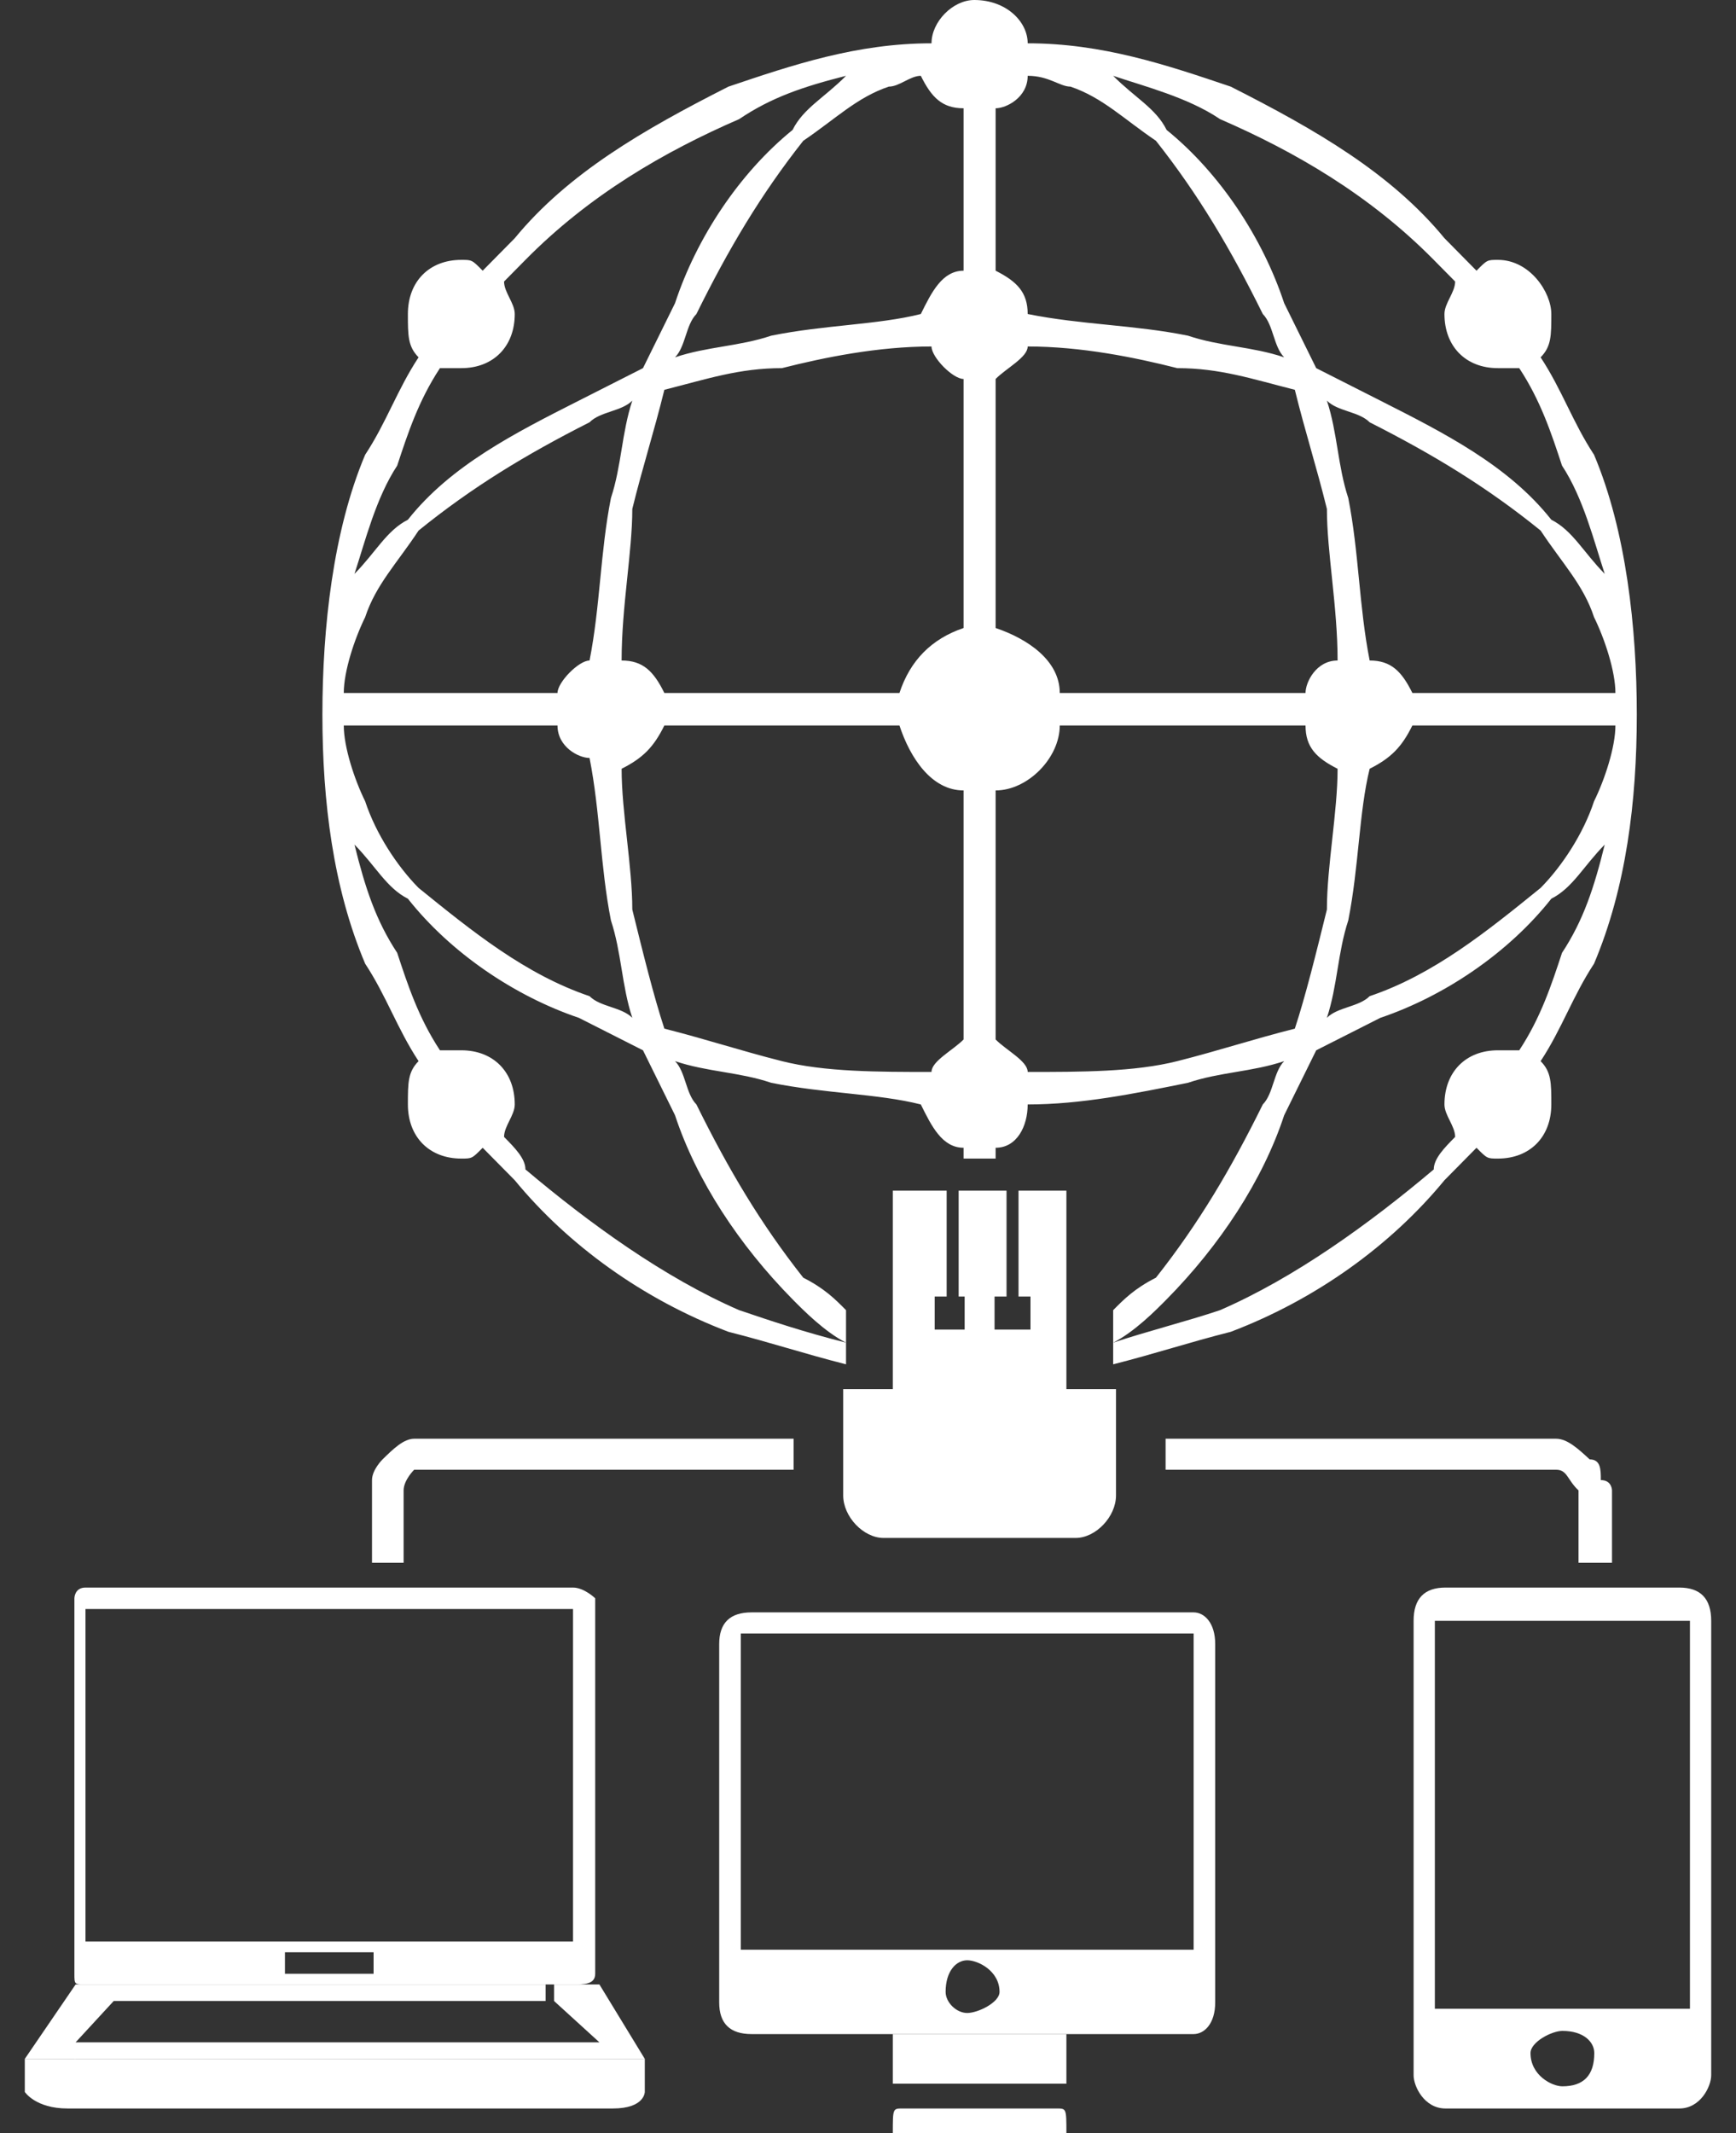 <svg xmlns="http://www.w3.org/2000/svg" xmlns:xlink="http://www.w3.org/1999/xlink" width="70" height="86" overflow="hidden"><rect width="100%" height="100%" fill="#333333" stroke="none"/><defs><clipPath id="clip0"><rect x="608" y="481" width="70" height="86"/></clipPath></defs><g clip-path="url(#clip0)" transform="translate(-608 -481)"><path d="M676.143 546.34C665.857 546.34 665.857 546.34 665.857 546.34 665.857 561.979 665.857 561.979 665.857 561.979 676.143 561.979 676.143 561.979 676.143 561.979L676.143 546.34ZM666.286 545C675.714 545 675.714 545 675.714 545 676.571 545 677 545.447 677 546.34 677 564.66 677 564.66 677 564.66 677 565.106 676.571 566 675.714 566 666.286 566 666.286 566 666.286 566 665.429 566 665 565.106 665 564.66 665 546.34 665 546.34 665 546.34 665 545.447 665.429 545 666.286 545ZM672.286 563.766C672.286 563.319 671.857 562.872 671 562.872 670.571 562.872 669.714 563.319 669.714 563.766 669.714 564.66 670.571 565.106 671 565.106 671.857 565.106 672.286 564.66 672.286 563.766Z" fill="#FFFFFF" fill-rule="evenodd"/><path d="M655 540.25C655 539 655 539 655 539 661.75 539 661.75 539 661.75 539 668.95 539 668.95 539 668.95 539 669.85 539 669.85 539 669.85 539 670.3 539 670.3 539 670.3 539 670.3 539 670.3 539 670.3 539 670.3 539 670.75 539 670.75 539 670.75 539 670.75 539 670.75 539 671.2 539 671.65 539.417 672.1 539.833 672.55 539.833 672.55 540.25 672.55 540.667 673 540.667 673 541.083 673 541.083 673 541.5 673 541.5 673 541.5 673 542.333 673 542.333 673 542.333 673 544 673 544 673 544 671.65 544 671.65 544 671.65 544 671.65 542.333 671.65 542.333 671.65 542.333 671.65 541.5 671.65 541.5 671.65 541.5 671.65 541.083 671.65 541.083 671.65 541.083 671.65 541.083 671.65 541.083 671.65 541.083 671.2 540.667 671.2 540.25 670.75 540.25 670.75 540.25 670.75 540.25 670.75 540.25 670.3 540.25 670.3 540.25 670.3 540.25 670.3 540.25 670.3 540.25 670.3 540.25 669.85 540.25 669.85 540.25 669.85 540.25 668.95 540.25 668.95 540.25 668.95 540.25 661.75 540.25 661.75 540.25 661.75 540.25L655 540.25Z" fill="#FFFFFF" fill-rule="evenodd"/><rect x="644" y="563" width="7" height="2" fill="#FFFFFF"/><path d="M653 537C653 541.286 653 541.286 653 541.286 653 542.143 652.185 543 651.37 543 643.63 543 643.63 543 643.63 543 642.815 543 642 542.143 642 541.286 642 537 642 537 642 537L653 537Z" fill="#FFFFFF" fill-rule="evenodd"/><path d="M648.103 534.6 649.552 534.6 649.552 533.267 649.069 533.267 649.069 529 651 529 651 537 644 537 644 529 646.172 529 646.172 533.267 645.69 533.267 645.69 534.6 646.897 534.6 646.897 533.267 646.655 533.267 646.655 529 648.586 529 648.586 533.267 648.103 533.267 648.103 534.6Z" fill="#FFFFFF" fill-rule="evenodd"/><path d="M651 567C644 567 644 567 644 567 644 566 644 566 644.389 566 650.611 566 650.611 566 650.611 566 651 566 651 566 651 567Z" fill="#FFFFFF" fill-rule="evenodd"/><path d="M637.87 559.6C656.13 559.6 656.13 559.6 656.13 559.6 656.13 546.85 656.13 546.85 656.13 546.85 637.87 546.85 637.87 546.85 637.87 546.85L637.87 559.6ZM638.304 546C656.13 546 656.13 546 656.13 546 656.565 546 657 546.425 657 547.275 657 561.725 657 561.725 657 561.725 657 562.575 656.565 563 656.13 563 638.304 563 638.304 563 638.304 563 637.435 563 637 562.575 637 561.725 637 547.275 637 547.275 637 547.275 637 546.425 637.435 546 638.304 546ZM648.304 561.3C648.304 560.45 647.435 560.025 647 560.025 646.565 560.025 646.13 560.45 646.13 561.3 646.13 561.725 646.565 562.15 647 562.15 647.435 562.15 648.304 561.725 648.304 561.3Z" fill="#FFFFFF" fill-rule="evenodd"/><path d="M633.2 539C640 539 640 539 640 539 640 540.25 640 540.25 640 540.25 633.2 540.25 633.2 540.25 633.2 540.25 626.4 540.25 626.4 540.25 626.4 540.25 625.55 540.25 625.55 540.25 625.55 540.25 625.125 540.25 625.125 540.25 625.125 540.25 625.125 540.25 625.125 540.25 625.125 540.25 625.125 540.25 625.125 540.25 625.125 540.25 625.125 540.25 625.125 540.25 624.7 540.25 624.7 540.25 624.275 540.667 624.275 541.083 624.275 541.083 624.275 541.083 624.275 541.083 624.275 541.5 624.275 541.5 624.275 541.5 624.275 542.333 624.275 542.333 624.275 542.333 624.275 544 624.275 544 624.275 544 623 544 623 544 623 544 623 542.333 623 542.333 623 542.333 623 541.5 623 541.5 623 541.5 623 541.083 623 541.083 623 541.083 623 541.083 623 540.667 623 540.667 623 540.25 623.425 539.833 623.425 539.833 623.85 539.417 624.275 539 624.7 539 624.7 539 624.7 539 625.125 539 625.125 539 625.125 539 625.125 539 625.125 539 625.125 539 625.125 539 625.55 539 625.55 539 625.55 539 626.4 539 626.4 539 626.4 539L633.2 539Z" fill="#FFFFFF" fill-rule="evenodd"/><path d="M662.366 501.079C662.797 503.262 662.797 505.444 663.228 507.627 664.089 507.627 664.52 508.063 664.951 508.937 673.138 508.937 673.138 508.937 673.138 508.937 673.138 508.063 672.707 506.754 672.276 505.881 671.846 504.571 670.984 503.698 670.122 502.389 667.967 500.643 665.813 499.333 663.228 498.024 662.797 497.587 661.935 497.587 661.504 497.151 661.935 498.46 661.935 499.77 662.366 501.079ZM673.138 510.246C664.951 510.246 664.951 510.246 664.951 510.246 664.52 511.119 664.089 511.556 663.228 511.992 662.797 513.738 662.797 515.921 662.366 518.103 661.935 519.413 661.935 520.722 661.504 522.032 661.935 521.595 662.797 521.595 663.228 521.159 665.813 520.286 667.967 518.54 670.122 516.794 670.984 515.921 671.846 514.611 672.276 513.302 672.707 512.429 673.138 511.119 673.138 510.246ZM650.732 510.246C650.732 511.556 649.439 512.865 648.146 512.865 648.146 522.905 648.146 522.905 648.146 522.905 648.577 523.341 649.439 523.778 649.439 524.214 651.594 524.214 653.748 524.214 655.472 523.778 657.195 523.341 658.488 522.905 660.211 522.468 660.642 521.159 661.073 519.413 661.504 517.667 661.504 515.921 661.935 513.738 661.935 511.992 661.073 511.556 660.642 511.119 660.642 510.246L650.732 510.246ZM655.041 486.238C657.195 487.984 658.919 490.603 659.781 493.222 660.211 494.095 660.642 494.968 661.073 495.841 661.935 496.278 662.797 496.714 663.659 497.151 666.244 498.46 668.829 499.77 670.553 501.952 671.415 502.389 671.846 503.262 672.707 504.135 672.276 502.825 671.846 501.079 670.984 499.77 670.553 498.46 670.122 497.151 669.26 495.841 668.829 495.841 668.829 495.841 668.398 495.841 667.106 495.841 666.244 494.968 666.244 493.659 666.244 493.222 666.675 492.786 666.675 492.349 666.244 491.913 665.813 491.476 665.813 491.476 663.228 488.857 660.211 487.111 657.195 485.802 655.902 484.929 654.179 484.492 652.886 484.056 653.748 484.929 654.61 485.365 655.041 486.238ZM631.772 521.159C632.203 521.595 633.065 521.595 633.496 522.032 633.065 520.722 633.065 519.413 632.634 518.103 632.203 515.921 632.203 513.738 631.772 511.556 631.341 511.556 630.48 511.119 630.48 510.246 621.862 510.246 621.862 510.246 621.862 510.246 621.862 511.119 622.293 512.429 622.724 513.302 623.154 514.611 624.016 515.921 624.878 516.794 627.033 518.54 629.187 520.286 631.772 521.159ZM635.219 493.222C636.081 490.603 637.805 487.984 639.959 486.238 640.39 485.365 641.252 484.929 642.114 484.056 640.39 484.492 639.098 484.929 637.805 485.802 634.789 487.111 631.772 488.857 629.187 491.476 629.187 491.476 628.756 491.913 628.325 492.349 628.325 492.786 628.756 493.222 628.756 493.659 628.756 494.968 627.894 495.841 626.602 495.841 626.171 495.841 626.171 495.841 625.74 495.841 624.878 497.151 624.447 498.46 624.016 499.77 623.154 501.079 622.724 502.825 622.293 504.135 623.154 503.262 623.585 502.389 624.447 501.952 626.171 499.77 628.756 498.46 631.341 497.151 632.203 496.714 633.065 496.278 633.927 495.841 634.358 494.968 634.789 494.095 635.219 493.222ZM633.065 511.992C633.065 513.738 633.496 515.921 633.496 517.667 633.927 519.413 634.358 521.159 634.789 522.468 636.512 522.905 637.805 523.341 639.528 523.778 641.252 524.214 643.406 524.214 645.561 524.214 645.561 523.778 646.423 523.341 646.854 522.905 646.854 512.865 646.854 512.865 646.854 512.865 645.561 512.865 644.699 511.556 644.268 510.246 634.789 510.246 634.789 510.246 634.789 510.246 634.358 511.119 633.927 511.556 633.065 511.992ZM636.081 525.524C637.374 528.143 638.667 530.325 640.39 532.508 641.252 532.944 641.683 533.381 642.114 533.817 642.114 536 642.114 536 642.114 536 640.39 535.563 639.098 535.127 637.374 534.69 633.927 533.381 630.911 531.198 628.756 528.579 628.325 528.143 627.894 527.706 627.463 527.27 627.033 527.706 627.033 527.706 626.602 527.706 625.309 527.706 624.447 526.833 624.447 525.524 624.447 524.651 624.447 524.214 624.878 523.778 624.016 522.468 623.585 521.159 622.724 519.849 621.431 516.794 621 513.302 621 509.81 621 506.317 621.431 502.389 622.724 499.333 623.585 498.024 624.016 496.714 624.878 495.405 624.447 494.968 624.447 494.532 624.447 493.659 624.447 492.349 625.309 491.476 626.602 491.476 627.033 491.476 627.033 491.476 627.463 491.913 627.894 491.476 628.325 491.04 628.756 490.603 630.911 487.984 633.927 486.238 637.374 484.492 639.959 483.619 642.545 482.746 645.561 482.746 645.561 481.873 646.423 481 647.285 481 648.577 481 649.439 481.873 649.439 482.746 652.455 482.746 655.041 483.619 657.626 484.492 661.073 486.238 664.089 487.984 666.244 490.603 666.675 491.04 667.106 491.476 667.537 491.913 667.967 491.476 667.967 491.476 668.398 491.476 669.691 491.476 670.553 492.786 670.553 493.659 670.553 494.532 670.553 494.968 670.122 495.405 670.984 496.714 671.415 498.024 672.276 499.333 673.569 502.389 674 506.317 674 509.81 674 513.302 673.569 516.794 672.276 519.849 671.415 521.159 670.984 522.468 670.122 523.778 670.553 524.214 670.553 524.651 670.553 525.524 670.553 526.833 669.691 527.706 668.398 527.706 667.967 527.706 667.967 527.706 667.537 527.27 667.106 527.706 666.675 528.143 666.244 528.579 664.089 531.198 661.073 533.381 657.626 534.69 655.902 535.127 654.61 535.563 652.886 536 652.886 533.817 652.886 533.817 652.886 533.817 653.317 533.381 653.748 532.944 654.61 532.508 656.333 530.325 657.626 528.143 658.919 525.524 659.35 525.087 659.35 524.214 659.781 523.778 658.488 524.214 657.195 524.214 655.902 524.651 653.748 525.087 651.594 525.524 649.439 525.524 649.439 526.397 649.008 527.27 648.146 527.27 648.146 527.706 648.146 527.706 648.146 527.706 646.854 527.706 646.854 527.706 646.854 527.706 646.854 527.27 646.854 527.27 646.854 527.27 645.992 527.27 645.561 526.397 645.13 525.524 643.406 525.087 641.252 525.087 639.098 524.651 637.805 524.214 636.512 524.214 635.219 523.778 635.65 524.214 635.65 525.087 636.081 525.524ZM640.39 486.675C638.667 488.857 637.374 491.04 636.081 493.659 635.65 494.095 635.65 494.968 635.219 495.405 636.512 494.968 637.805 494.968 639.098 494.532 641.252 494.095 643.406 494.095 645.13 493.659 645.561 492.786 645.992 491.913 646.854 491.913 646.854 485.365 646.854 485.365 646.854 485.365 645.992 485.365 645.561 484.929 645.13 484.056 644.699 484.056 644.268 484.492 643.837 484.492 642.545 484.929 641.683 485.802 640.39 486.675ZM659.781 525.96C658.919 528.579 657.195 531.198 655.041 533.381 654.61 533.817 653.748 534.69 652.886 535.127 654.179 534.69 655.902 534.254 657.195 533.817 660.211 532.508 663.228 530.325 665.813 528.143 665.813 527.706 666.244 527.27 666.675 526.833 666.675 526.397 666.244 525.96 666.244 525.524 666.244 524.214 667.106 523.341 668.398 523.341 668.829 523.341 668.829 523.341 669.26 523.341 670.122 522.032 670.553 520.722 670.984 519.413 671.846 518.103 672.276 516.794 672.707 515.048 671.846 515.921 671.415 516.794 670.553 517.23 668.829 519.413 666.244 521.159 663.659 522.032 662.797 522.468 661.935 522.905 661.073 523.341 660.642 524.214 660.211 525.087 659.781 525.96ZM630.48 508.937C630.48 508.5 631.341 507.627 631.772 507.627 632.203 505.444 632.203 503.262 632.634 501.079 633.065 499.77 633.065 498.46 633.496 497.151 633.065 497.587 632.203 497.587 631.772 498.024 629.187 499.333 627.033 500.643 624.878 502.389 624.016 503.698 623.154 504.571 622.724 505.881 622.293 506.754 621.862 508.063 621.862 508.937L630.48 508.937ZM634.789 496.714C634.358 498.46 633.927 499.77 633.496 501.516 633.496 503.262 633.065 505.444 633.065 507.627 633.927 507.627 634.358 508.063 634.789 508.937 644.268 508.937 644.268 508.937 644.268 508.937 644.699 507.627 645.561 506.754 646.854 506.317 646.854 496.278 646.854 496.278 646.854 496.278 646.423 496.278 645.561 495.405 645.561 494.968 643.406 494.968 641.252 495.405 639.528 495.841 637.805 495.841 636.512 496.278 634.789 496.714ZM633.927 523.341C633.065 522.905 632.203 522.468 631.341 522.032 628.756 521.159 626.171 519.413 624.447 517.23 623.585 516.794 623.154 515.921 622.293 515.048 622.724 516.794 623.154 518.103 624.016 519.413 624.447 520.722 624.878 522.032 625.74 523.341 626.171 523.341 626.171 523.341 626.602 523.341 627.894 523.341 628.756 524.214 628.756 525.524 628.756 525.96 628.325 526.397 628.325 526.833 628.756 527.27 629.187 527.706 629.187 528.143 631.772 530.325 634.789 532.508 637.805 533.817 639.098 534.254 640.39 534.69 642.114 535.127 641.252 534.69 640.39 533.817 639.959 533.381 637.805 531.198 636.081 528.579 635.219 525.96 634.789 525.087 634.358 524.214 633.927 523.341ZM655.902 494.532C657.195 494.968 658.488 494.968 659.781 495.405 659.35 494.968 659.35 494.095 658.919 493.659 657.626 491.04 656.333 488.857 654.61 486.675 653.317 485.802 652.455 484.929 651.163 484.492 650.732 484.492 650.301 484.056 649.439 484.056 649.439 484.929 648.577 485.365 648.146 485.365 648.146 491.913 648.146 491.913 648.146 491.913 649.008 492.349 649.439 492.786 649.439 493.659 651.594 494.095 653.748 494.095 655.902 494.532ZM661.935 507.627C661.935 505.444 661.504 503.262 661.504 501.516 661.073 499.77 660.642 498.46 660.211 496.714 658.488 496.278 657.195 495.841 655.472 495.841 653.748 495.405 651.594 494.968 649.439 494.968 649.439 495.405 648.577 495.841 648.146 496.278 648.146 506.317 648.146 506.317 648.146 506.317 649.439 506.754 650.732 507.627 650.732 508.937 660.642 508.937 660.642 508.937 660.642 508.937 660.642 508.5 661.073 507.627 661.935 507.627Z" fill="#FFFFFF" fill-rule="evenodd"/><path d="M622.362 564.667C620.638 564.667 620.638 564.667 620.638 564.667 620.638 564.667 620.638 564.667 620.638 564.667 622.362 564.667 622.362 564.667 622.362 564.667ZM609 564C634 564 634 564 634 564 634 564 634 564 634 564 634 565.333 634 565.333 634 565.333 634 565.333 634 566 632.707 566 631.414 566 624.517 566 624.517 566 618.483 566 618.483 566 618.483 566 618.483 566 611.586 566 610.724 566 609.431 566 609 565.333 609 565.333 609 564 609 564 609 564Z" fill="#FFFFFF" fill-rule="evenodd"/><path d="M634 564 611 564 611 563.333 632.17 563.333 630.341 561.667 630.341 561 632.17 561 634 564Z" fill="#FFFFFF" fill-rule="evenodd"/><path d="M631.106 545.865C611.447 545.865 611.447 545.865 611.447 545.865 611.447 559.27 611.447 559.27 611.447 559.27 631.106 559.27 631.106 559.27 631.106 559.27L631.106 545.865ZM611.447 545C631.106 545 631.106 545 631.106 545 631.553 545 632 545.432 632 545.432 632 560.568 632 560.568 632 560.568 632 561 631.553 561 631.106 561 611.447 561 611.447 561 611.447 561 611 561 611 561 611 560.568 611 545.432 611 545.432 611 545.432 611 545.432 611 545 611.447 545ZM623.064 560.568C623.064 559.703 623.064 559.703 623.064 559.703 619.489 559.703 619.489 559.703 619.489 559.703 619.489 560.568 619.489 560.568 619.489 560.568L623.064 560.568Z" fill="#FFFFFF" fill-rule="evenodd"/><path d="M611.049 564 609 564 611.049 561 621.293 561 630 561 630 561.667 621.293 561.667 612.585 561.667 611.049 563.333 611.049 564Z" fill="#FFFFFF" fill-rule="evenodd"/></g></svg>